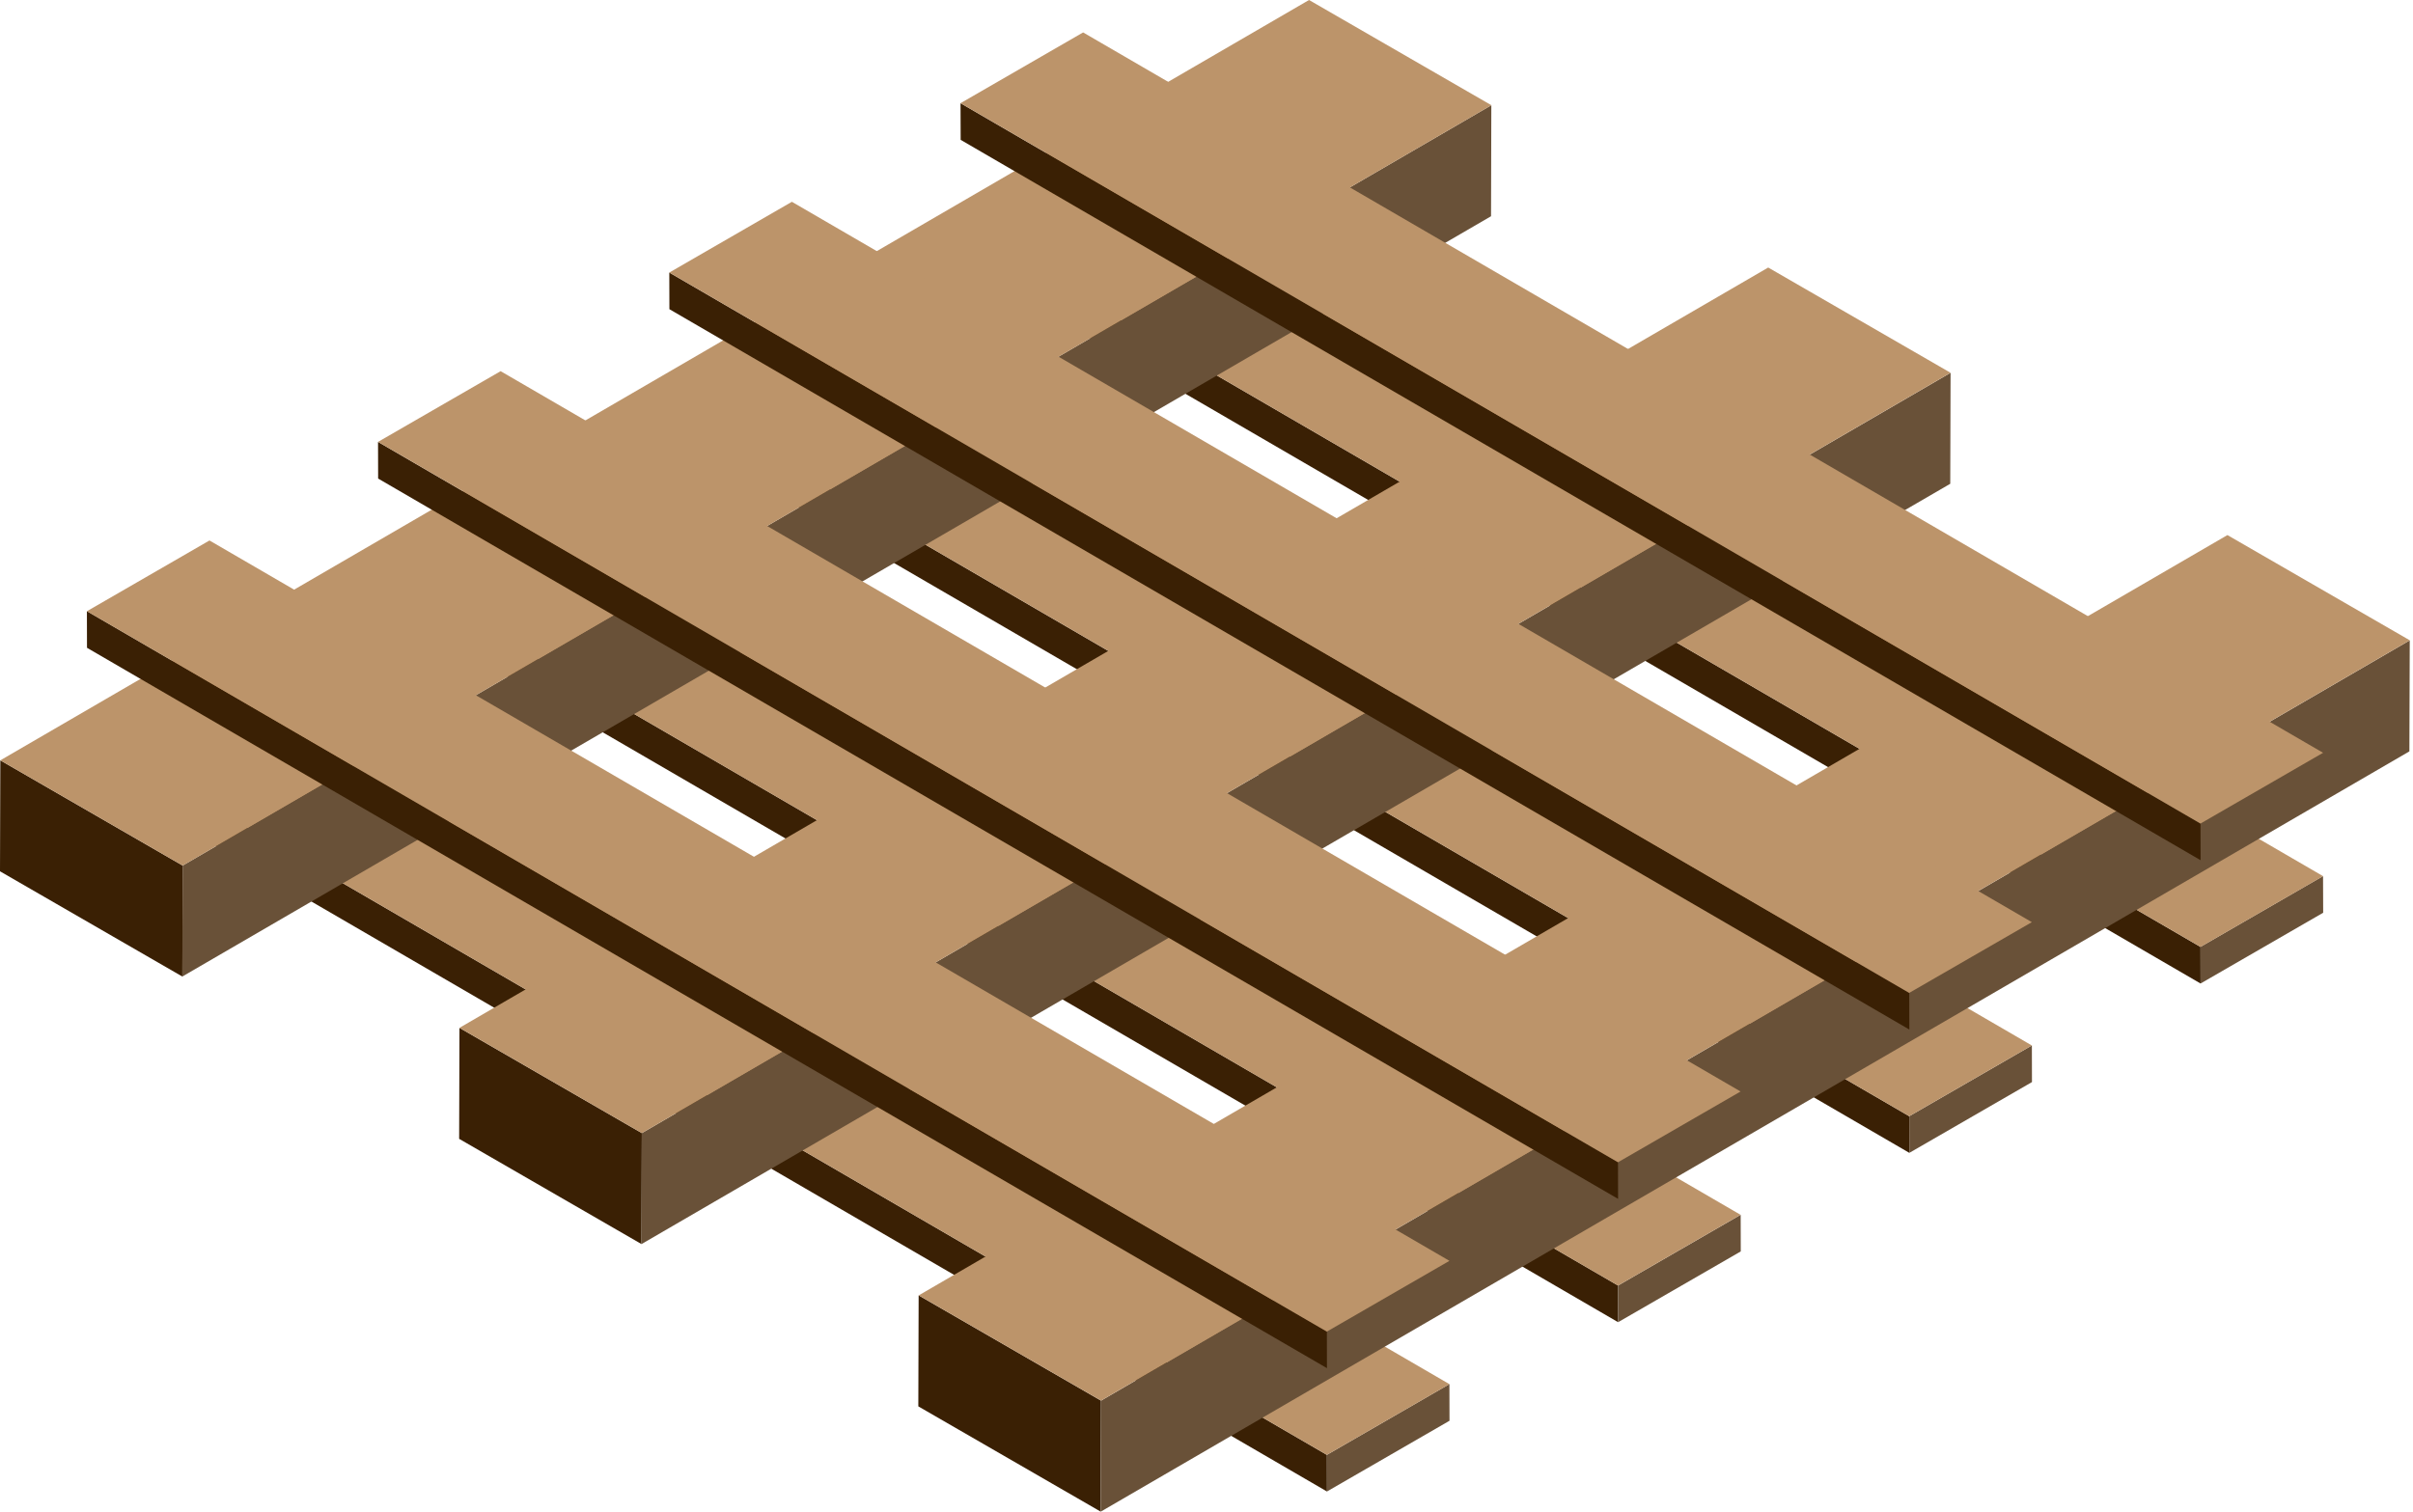 <svg width="75" height="47" viewBox="0 0 75 47" fill="none" xmlns="http://www.w3.org/2000/svg">
<path d="M68.394 29.439L68.398 30.578L72.208 28.378L72.204 27.239L68.394 29.439Z" fill="#695138"/>
<path d="M29.855 7.044L29.859 8.183L68.398 30.579L68.395 29.441L29.855 7.044Z" fill="#3A2004"/>
<path d="M29.855 7.044L68.395 29.441L72.205 27.241L33.665 4.844L29.855 7.044Z" fill="#BC946A"/>
<path d="M59.344 34.703L59.347 35.843L63.157 33.643L63.154 32.504L59.344 34.703Z" fill="#695138"/>
<path d="M20.803 12.309L20.806 13.447L59.346 35.844L59.342 34.705L20.803 12.309Z" fill="#3A2004"/>
<path d="M20.803 12.308L59.342 34.705L63.153 32.505L24.613 10.108L20.803 12.308Z" fill="#BC946A"/>
<path d="M50.293 39.968L50.296 41.107L54.106 38.908L54.103 37.769L50.293 39.968Z" fill="#695138"/>
<path d="M11.75 17.572L11.753 18.711L50.293 41.108L50.29 39.969L11.75 17.572Z" fill="#3A2004"/>
<path d="M11.75 17.573L50.29 39.97L54.1 37.77L15.56 15.373L11.75 17.573Z" fill="#BC946A"/>
<path d="M41.24 45.234L41.243 46.373L45.053 44.173L45.05 43.034L41.24 45.234Z" fill="#695138"/>
<path d="M2.701 22.837L2.704 23.976L41.244 46.372L41.241 45.234L2.701 22.837Z" fill="#3A2004"/>
<path d="M2.701 22.837L41.241 45.234L45.051 43.035L6.511 20.638L2.701 22.837Z" fill="#BC946A"/>
<path d="M28.543 43.726L34.21 46.998L34.22 43.547L28.553 40.275L28.543 43.726Z" fill="#3A2004"/>
<path d="M34.211 47L74.888 23.361L74.899 19.91L34.221 43.549L34.211 47Z" fill="#695138"/>
<path d="M28.555 40.275L34.222 43.547L74.9 19.908L69.232 16.636L28.555 40.275Z" fill="#BC946A"/>
<path d="M14.271 35.408L19.939 38.68L19.949 35.23L14.281 31.958L14.271 35.408Z" fill="#3A2004"/>
<path d="M19.939 38.68L60.617 15.041L60.627 11.591L19.949 35.23L19.939 38.68Z" fill="#695138"/>
<path d="M14.281 31.957L19.949 35.23L60.626 11.59L54.959 8.318L14.281 31.957Z" fill="#BC946A"/>
<path d="M0 27.09L5.668 30.362L5.677 26.912L0.01 23.64L0 27.09Z" fill="#3A2004"/>
<path d="M5.666 30.362L46.344 6.723L46.353 3.272L5.676 26.912L5.666 30.362Z" fill="#695138"/>
<path d="M0.01 23.64L5.677 26.912L46.355 3.272L40.687 0L0.01 23.64Z" fill="#BC946A"/>
<path d="M68.394 25.607L68.398 26.745L72.208 24.546L72.204 23.407L68.394 25.607Z" fill="#695138"/>
<path d="M29.855 3.209L29.859 4.348L68.398 26.745L68.395 25.606L29.855 3.209Z" fill="#3A2004"/>
<path d="M29.855 3.208L68.395 25.605L72.205 23.405L33.665 1.008L29.855 3.208Z" fill="#BC946A"/>
<path d="M59.344 30.871L59.347 32.01L63.157 29.81L63.154 28.671L59.344 30.871Z" fill="#695138"/>
<path d="M20.803 8.474L20.806 9.613L59.346 32.01L59.342 30.871L20.803 8.474Z" fill="#3A2004"/>
<path d="M20.803 8.474L59.342 30.87L63.153 28.671L24.613 6.274L20.803 8.474Z" fill="#BC946A"/>
<path d="M50.293 36.137L50.296 37.276L54.106 35.076L54.103 33.937L50.293 36.137Z" fill="#695138"/>
<path d="M11.75 13.74L11.753 14.879L50.293 37.275L50.29 36.136L11.75 13.74Z" fill="#3A2004"/>
<path d="M11.75 13.739L50.29 36.136L54.1 33.936L15.56 11.54L11.75 13.739Z" fill="#BC946A"/>
<path d="M41.24 41.4L41.243 42.538L45.053 40.339L45.05 39.2L41.24 41.4Z" fill="#695138"/>
<path d="M2.701 19.002L2.704 20.141L41.244 42.538L41.241 41.399L2.701 19.002Z" fill="#3A2004"/>
<path d="M2.701 19.004L41.241 41.401L45.051 39.201L6.511 16.804L2.701 19.004Z" fill="#BC946A"/>
</svg>
